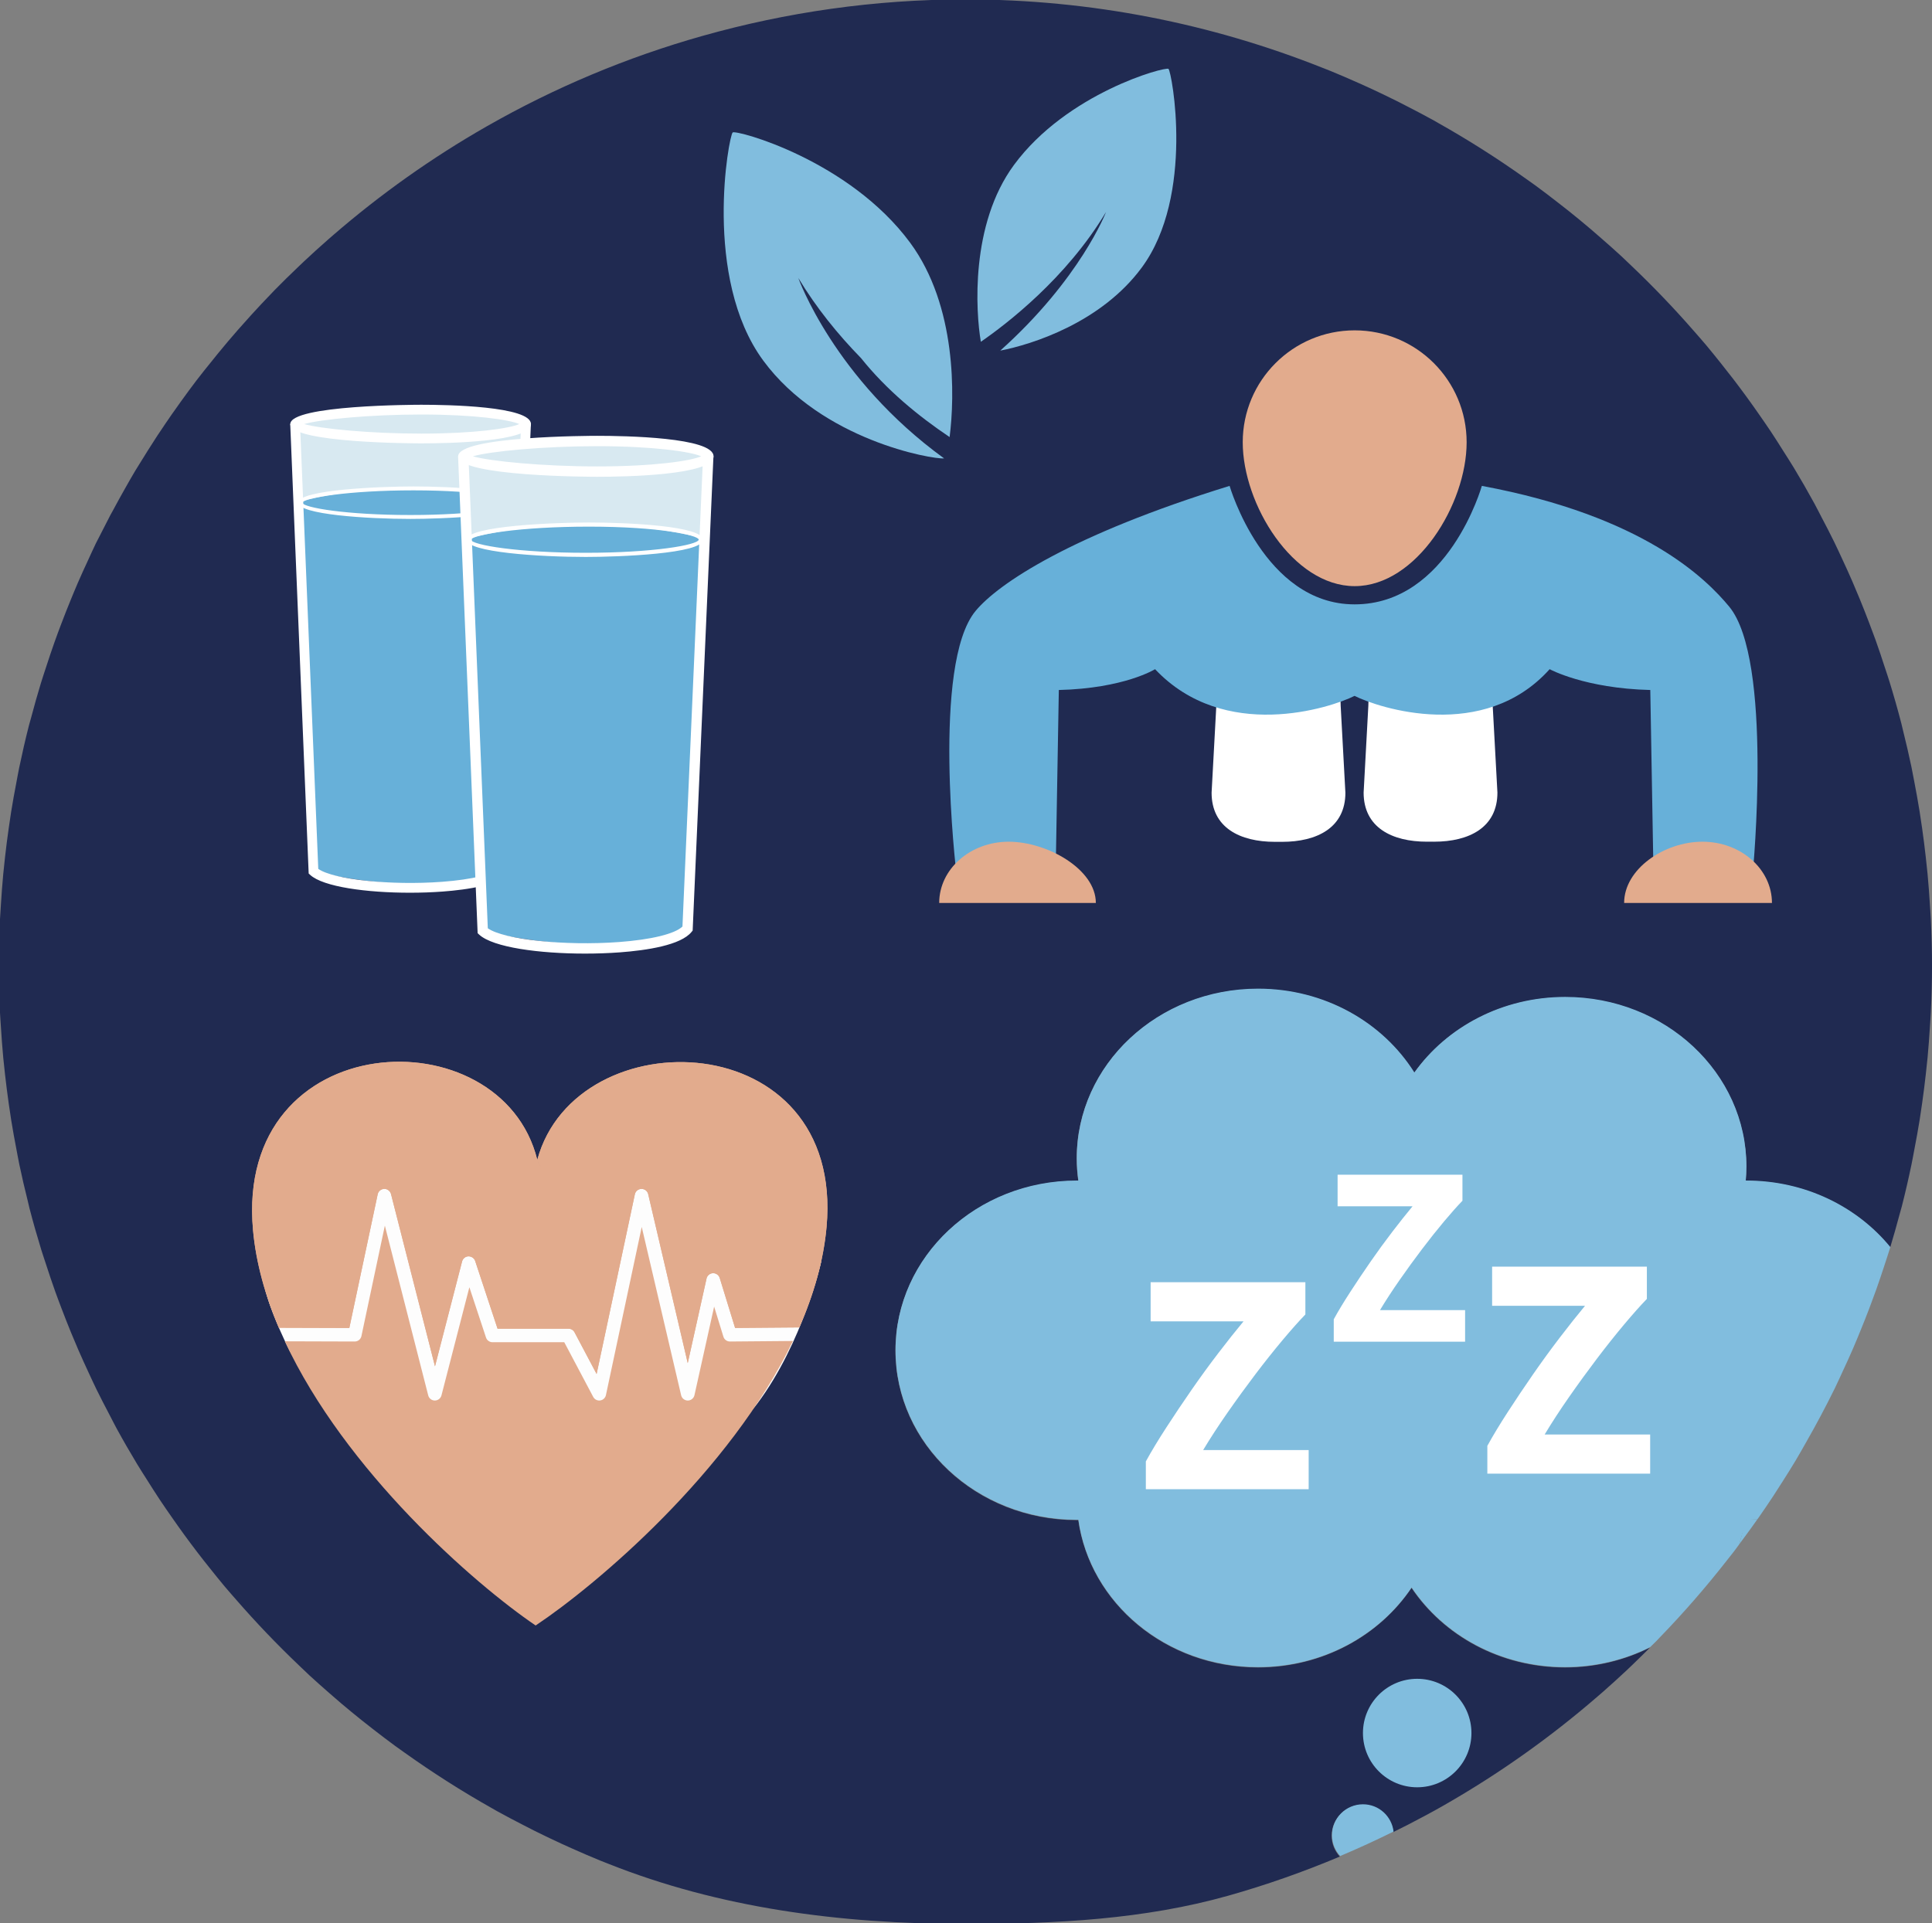 <?xml version="1.0" encoding="UTF-8" standalone="no"?>
<!-- Created with Inkscape (http://www.inkscape.org/) -->

<svg
   width="40.615mm"
   height="40.444mm"
   viewBox="0 0 40.615 40.444"
   version="1.1"
   id="svg5"
   inkscape:version="1.2 (dc2aeda, 2022-05-15)"
   sodipodi:docname="small-micro-habits.svg"
   xmlns:inkscape="http://www.inkscape.org/namespaces/inkscape"
   xmlns:sodipodi="http://sodipodi.sourceforge.net/DTD/sodipodi-0.dtd"
   xmlns="http://www.w3.org/2000/svg"
   xmlns:svg="http://www.w3.org/2000/svg">
  <rect x="0" y="0" width="40.615" height="40.444" fill="#808080" stroke="none"/>
  <sodipodi:namedview
     id="namedview7"
     pagecolor="#ffffff"
     bordercolor="#000000"
     borderopacity="0.25"
     inkscape:showpageshadow="2"
     inkscape:pageopacity="0.0"
     inkscape:pagecheckerboard="0"
     inkscape:deskcolor="#d1d1d1"
     inkscape:document-units="mm"
     showgrid="false"
     inkscape:zoom="0.914906"
     inkscape:cx="-166.13729"
     inkscape:cy="25.685699"
     inkscape:window-width="1390"
     inkscape:window-height="1205"
     inkscape:window-x="73"
     inkscape:window-y="25"
     inkscape:window-maximized="0"
     inkscape:current-layer="layer1" />
  <defs
     id="defs2" />
  <g
     inkscape:label="Layer 1"
     inkscape:groupmode="layer"
     id="layer1"
     transform="translate(-93.923,-141.726)">
    <g
       id="g462"
       transform="matrix(0.353,0,0,-0.353,134.514,161.064)">
      <path
         d="M 0,0 C -0.014,0.294 -0.038,0.586 -0.056,0.879 -0.094,1.498 -0.139,2.115 -0.197,2.729 -0.229,3.066 -0.266,3.402 -0.304,3.737 -0.368,4.309 -0.44,4.878 -0.521,5.445 -0.569,5.782 -0.618,6.12 -0.672,6.456 -0.765,7.037 -0.871,7.613 -0.981,8.189 -1.04,8.492 -1.094,8.798 -1.157,9.1 c -0.151,0.721 -0.318,1.435 -0.495,2.146 -0.037,0.146 -0.067,0.295 -0.105,0.44 -0.217,0.841 -0.455,1.673 -0.709,2.498 -0.089,0.29 -0.188,0.575 -0.282,0.863 -0.176,0.542 -0.355,1.083 -0.547,1.618 -0.121,0.337 -0.248,0.67 -0.375,1.004 -0.183,0.481 -0.371,0.96 -0.566,1.435 -0.141,0.344 -0.284,0.686 -0.432,1.026 -0.201,0.465 -0.411,0.925 -0.625,1.383 -0.154,0.331 -0.305,0.663 -0.466,0.991 -0.241,0.494 -0.495,0.98 -0.75,1.466 -0.146,0.278 -0.285,0.56 -0.436,0.836 -0.39,0.714 -0.795,1.418 -1.214,2.112 -0.2,0.331 -0.41,0.653 -0.616,0.979 -0.247,0.392 -0.493,0.784 -0.749,1.169 -0.237,0.356 -0.481,0.706 -0.725,1.056 -0.239,0.343 -0.48,0.684 -0.726,1.021 -0.263,0.36 -0.529,0.716 -0.8,1.07 -0.24,0.313 -0.485,0.623 -0.731,0.931 -0.288,0.359 -0.574,0.718 -0.87,1.071 -0.234,0.279 -0.477,0.552 -0.716,0.827 -1.174,1.347 -2.409,2.638 -3.701,3.87 -0.212,0.201 -0.42,0.406 -0.635,0.605 -0.388,0.359 -0.785,0.708 -1.183,1.056 -0.229,0.2 -0.457,0.4 -0.688,0.596 -0.408,0.346 -0.822,0.686 -1.239,1.021 -0.224,0.178 -0.449,0.354 -0.675,0.529 -0.439,0.342 -0.881,0.681 -1.33,1.01 -0.183,0.133 -0.369,0.262 -0.553,0.393 -1.675,1.195 -3.414,2.304 -5.215,3.318 -0.094,0.053 -0.186,0.109 -0.28,0.161 -0.541,0.3 -1.09,0.587 -1.642,0.87 -0.193,0.099 -0.386,0.2 -0.581,0.297 -0.537,0.269 -1.079,0.528 -1.626,0.78 -0.205,0.094 -0.411,0.187 -0.618,0.279 -0.56,0.25 -1.123,0.494 -1.692,0.727 -0.164,0.066 -0.329,0.129 -0.493,0.194 -6.577,2.615 -13.743,4.069 -21.253,4.069 -5.43,0 -10.677,-0.768 -15.657,-2.174 -10e-4,0 -10e-4,0 -10e-4,0 -4.525,-1.277 -8.821,-3.09 -12.82,-5.372 -0.02,-0.011 -0.04,-0.023 -0.06,-0.034 -3.256,-1.863 -6.31,-4.033 -9.128,-6.474 -0.1,-0.087 -0.201,-0.173 -0.3,-0.261 -0.485,-0.425 -0.962,-0.859 -1.432,-1.3 -0.122,-0.115 -0.242,-0.231 -0.363,-0.346 -0.464,-0.444 -0.925,-0.892 -1.374,-1.352 -0.072,-0.073 -0.141,-0.149 -0.213,-0.223 -0.394,-0.407 -0.781,-0.821 -1.163,-1.24 -0.127,-0.14 -0.252,-0.282 -0.379,-0.424 -0.141,-0.158 -0.284,-0.314 -0.424,-0.474 -0.396,-0.452 -0.784,-0.911 -1.165,-1.376 -0.233,-0.283 -0.462,-0.569 -0.69,-0.856 -0.049,-0.062 -0.1,-0.123 -0.149,-0.185 -0.153,-0.196 -0.31,-0.39 -0.461,-0.588 -0.318,-0.416 -0.626,-0.839 -0.933,-1.264 -0.19,-0.264 -0.38,-0.529 -0.566,-0.797 -0.239,-0.343 -0.473,-0.69 -0.704,-1.039 -0.042,-0.063 -0.086,-0.124 -0.127,-0.187 -0.03,-0.045 -0.058,-0.091 -0.088,-0.137 -0.011,-0.018 -0.023,-0.036 -0.035,-0.054 -0.155,-0.24 -0.31,-0.481 -0.463,-0.723 -0.107,-0.17 -0.211,-0.341 -0.317,-0.511 -0.068,-0.107 -0.134,-0.215 -0.201,-0.323 -0.076,-0.123 -0.155,-0.245 -0.229,-0.369 -0.211,-0.352 -0.411,-0.711 -0.614,-1.067 -0.239,-0.42 -0.47,-0.844 -0.699,-1.27 -0.056,-0.104 -0.116,-0.205 -0.171,-0.31 -0.099,-0.187 -0.192,-0.378 -0.29,-0.566 -0.062,-0.119 -0.122,-0.238 -0.183,-0.357 -0.057,-0.112 -0.116,-0.224 -0.172,-0.337 -0.068,-0.135 -0.14,-0.267 -0.207,-0.402 -0.167,-0.343 -0.322,-0.692 -0.482,-1.039 -0.203,-0.438 -0.405,-0.877 -0.597,-1.321 -0.155,-0.357 -0.301,-0.717 -0.449,-1.077 -0.184,-0.45 -0.362,-0.903 -0.535,-1.359 -0.135,-0.354 -0.267,-0.709 -0.394,-1.067 -0.176,-0.492 -0.341,-0.989 -0.503,-1.487 -0.106,-0.326 -0.216,-0.651 -0.317,-0.979 -0.204,-0.667 -0.392,-1.34 -0.572,-2.017 -0.045,-0.166 -0.096,-0.328 -0.138,-0.495 -0.215,-0.836 -0.407,-1.682 -0.585,-2.533 -0.059,-0.283 -0.108,-0.57 -0.163,-0.855 -0.113,-0.59 -0.222,-1.182 -0.317,-1.778 -0.053,-0.33 -0.1,-0.662 -0.147,-0.994 -0.081,-0.568 -0.154,-1.14 -0.218,-1.714 -0.037,-0.332 -0.074,-0.665 -0.105,-0.999 -0.058,-0.613 -0.102,-1.229 -0.141,-1.848 -0.018,-0.291 -0.041,-0.58 -0.055,-0.873 -0.042,-0.908 -0.069,-1.82 -0.069,-2.739 v 0 c 0,-0.922 0.027,-1.837 0.069,-2.748 0.014,-0.295 0.038,-0.586 0.056,-0.88 0.039,-0.619 0.083,-1.236 0.141,-1.849 0.032,-0.338 0.07,-0.673 0.107,-1.009 0.065,-0.571 0.137,-1.14 0.217,-1.707 0.049,-0.338 0.097,-0.675 0.151,-1.011 0.094,-0.581 0.199,-1.158 0.31,-1.733 0.058,-0.304 0.112,-0.609 0.175,-0.911 0.151,-0.721 0.318,-1.436 0.496,-2.146 0.036,-0.146 0.066,-0.295 0.104,-0.441 0.217,-0.84 0.456,-1.672 0.709,-2.498 0.089,-0.289 0.189,-0.574 0.282,-0.862 0.176,-0.543 0.356,-1.083 0.548,-1.619 0.12,-0.336 0.248,-0.669 0.374,-1.003 0.183,-0.482 0.371,-0.961 0.566,-1.436 0.141,-0.343 0.285,-0.685 0.432,-1.025 0.202,-0.465 0.412,-0.925 0.625,-1.383 0.154,-0.332 0.306,-0.664 0.466,-0.991 0.242,-0.494 0.496,-0.98 0.751,-1.466 0.146,-0.278 0.285,-0.561 0.435,-0.836 0.39,-0.714 0.796,-1.418 1.215,-2.113 0.199,-0.33 0.41,-0.653 0.615,-0.979 0.247,-0.391 0.494,-0.783 0.75,-1.168 0.236,-0.356 0.48,-0.706 0.725,-1.056 0.239,-0.343 0.48,-0.684 0.726,-1.022 0.262,-0.359 0.529,-0.716 0.799,-1.069 0.24,-0.314 0.485,-0.623 0.732,-0.931 0.287,-0.36 0.574,-0.719 0.869,-1.071 0.235,-0.28 0.477,-0.552 0.717,-0.827 1.173,-1.347 2.408,-2.638 3.701,-3.87 0.211,-0.202 0.42,-0.407 0.634,-0.605 0.389,-0.359 0.786,-0.708 1.184,-1.057 0.228,-0.2 0.456,-0.399 0.688,-0.596 0.408,-0.346 0.821,-0.685 1.239,-1.02 0.223,-0.179 0.448,-0.355 0.674,-0.53 0.44,-0.341 0.881,-0.68 1.331,-1.009 0.182,-0.134 0.369,-0.262 0.553,-0.394 1.675,-1.195 3.413,-2.304 5.215,-3.318 0.093,-0.052 0.185,-0.108 0.279,-0.16 0.541,-0.301 1.091,-0.587 1.642,-0.87 0.194,-0.1 0.386,-0.201 0.581,-0.298 0.537,-0.268 1.08,-0.527 1.627,-0.779 0.205,-0.094 0.411,-0.187 0.617,-0.279 0.56,-0.25 1.123,-0.495 1.693,-0.727 0.163,-0.067 0.329,-0.129 0.492,-0.194 6.578,-2.616 13.744,-3.581 21.253,-3.581 5.43,0 10.677,0.28 15.658,1.685 0,0 0,0 10e-4,0 2.274,0.642 4.489,1.424 6.639,2.33 -0.299,0.327 -0.486,0.759 -0.486,1.238 0,1.018 0.826,1.843 1.844,1.843 0.943,0 1.712,-0.71 1.822,-1.624 0.296,0.147 0.591,0.292 0.884,0.443 0.713,0.368 1.421,0.745 2.116,1.142 0.02,0.012 0.04,0.023 0.06,0.035 3.256,1.863 6.311,4.033 9.128,6.474 0.1,0.087 0.201,0.173 0.301,0.26 0.484,0.426 0.962,0.859 1.432,1.301 0.121,0.114 0.242,0.23 0.362,0.346 0.342,0.327 0.677,0.66 1.011,0.994 -1.51,-0.753 -3.229,-1.188 -5.06,-1.188 -3.856,0 -7.237,1.894 -9.146,4.741 -1.909,-2.847 -5.291,-4.741 -9.146,-4.741 -5.481,0 -10.005,3.825 -10.699,8.778 -0.031,0 -0.063,-0.002 -0.095,-0.002 -5.961,0 -10.793,4.523 -10.793,10.103 0,5.58 4.832,10.103 10.793,10.103 0.032,0 0.064,-0.002 0.096,-0.002 -0.061,0.436 -0.096,0.879 -0.096,1.33 0,5.58 4.832,10.103 10.794,10.103 3.969,0 7.435,-2.007 9.31,-4.994 1.936,2.713 5.235,4.501 8.982,4.501 5.961,0 10.794,-4.523 10.794,-10.103 0,-0.282 -0.016,-0.56 -0.04,-0.835 0.014,0 0.027,0 0.04,0 3.492,0 6.595,-1.553 8.568,-3.961 0.196,0.645 0.38,1.295 0.554,1.949 0.044,0.166 0.095,0.329 0.138,0.495 0.214,0.837 0.407,1.682 0.584,2.533 0.059,0.284 0.108,0.571 0.163,0.856 0.114,0.59 0.222,1.181 0.318,1.778 0.053,0.33 0.099,0.661 0.147,0.993 0.081,0.569 0.153,1.14 0.217,1.714 0.038,0.333 0.074,0.666 0.106,1 0.057,0.613 0.102,1.229 0.14,1.847 0.018,0.291 0.042,0.581 0.055,0.873 0.043,0.908 0.069,1.821 0.069,2.739 v 0 C 0.069,-1.827 0.043,-0.911 0,0"
         style="fill:#202a51;fill-opacity:1;fill-rule:nonzero;stroke:none"
         id="path464" />
    </g>
    <g
       id="g466"
       transform="matrix(0.353,0,0,-0.353,100.02,170.146)">
      <path
         d="m 0,0 c 0,0 -1.045,2.046 -1.455,3.593 -0.41,1.548 5.974,8.386 5.974,8.386 l 7.615,-3.467 11.082,2.917 8.419,-6.074 c 0,0 -1.084,-4.827 -3.82,-8.473 -2.736,-3.646 -13.39,-5.891 -13.39,-5.891 z"
         style="fill:#fdfdfd;fill-opacity:1;fill-rule:nonzero;stroke:none"
         id="path468" />
    </g>
    <g
       id="g470"
       transform="matrix(0.353,0,0,-0.353,105.218,166.114)">
      <path
         d="M 0,0 C -0.007,-0.024 0.004,-0.055 0.023,-0.09 0.016,-0.06 0.007,-0.03 0,0"
         style="fill:#e2ab8d;fill-opacity:1;fill-rule:nonzero;stroke:none"
         id="path472" />
    </g>
    <g
       id="g474"
       transform="matrix(0.353,0,0,-0.353,105.283,166.251)">
      <path
         d="M 0,0 C 0.016,0.071 -0.108,0.2 -0.163,0.3 -0.16,0.29 -0.158,0.281 -0.156,0.271 Z"
         style="fill:#e2ab8d;fill-opacity:1;fill-rule:nonzero;stroke:none"
         id="path476" />
    </g>
    <g
       id="g478"
       transform="matrix(0.353,0,0,-0.353,105.218,166.114)">
      <path
         d="M 0,0 C -0.007,-0.024 0.004,-0.055 0.023,-0.09 0.016,-0.06 0.007,-0.03 0,0"
         style="fill:#e2ab8d;fill-opacity:1;fill-rule:nonzero;stroke:none"
         id="path480" />
    </g>
    <g
       id="g482"
       transform="matrix(0.353,0,0,-0.353,105.283,166.251)">
      <path
         d="M 0,0 C 0.016,0.071 -0.108,0.2 -0.163,0.3 -0.16,0.29 -0.158,0.281 -0.156,0.271 Z"
         style="fill:#e2ab8d;fill-opacity:1;fill-rule:nonzero;stroke:none"
         id="path484" />
    </g>
    <g
       id="g486"
       transform="matrix(0.353,0,0,-0.353,105.218,166.114)">
      <path
         d="M 0,0 C -0.007,-0.024 0.004,-0.055 0.023,-0.09 0.016,-0.06 0.007,-0.03 0,0"
         style="fill:#e2ab8d;fill-opacity:1;fill-rule:nonzero;stroke:none"
         id="path488" />
    </g>
    <g
       id="g490"
       transform="matrix(0.353,0,0,-0.353,105.283,166.251)">
      <path
         d="M 0,0 C 0.016,0.071 -0.108,0.2 -0.163,0.3 -0.16,0.29 -0.158,0.281 -0.156,0.271 Z"
         style="fill:#e2ab8d;fill-opacity:1;fill-rule:nonzero;stroke:none"
         id="path492" />
    </g>
    <g
       id="g494"
       transform="matrix(0.353,0,0,-0.353,109.268,169.935)">
      <path
         d="M 0,0 C -0.179,0 -0.337,0.117 -0.389,0.287 L -0.941,2.08 -2.113,-3.196 c -0.041,-0.185 -0.205,-0.318 -0.395,-0.319 h -0.003 c -0.189,0 -0.353,0.13 -0.396,0.315 L -5.253,6.825 -7.385,-3.192 c -0.036,-0.168 -0.172,-0.295 -0.342,-0.319 -0.019,-0.003 -0.037,-0.004 -0.056,-0.004 -0.149,0 -0.289,0.082 -0.36,0.217 l -1.724,3.256 h -4.274 c -0.175,0 -0.331,0.112 -0.386,0.279 l -0.991,2.996 -1.662,-6.442 c -0.047,-0.18 -0.209,-0.306 -0.394,-0.306 h -10e-4 c -0.186,0 -0.348,0.126 -0.394,0.307 l -2.582,10.111 -1.395,-6.58 C -21.986,0.134 -22.152,0 -22.345,0 h -0.001 l -4.163,0.013 c 3.609,-7.734 11.266,-14.435 14.938,-16.929 3.64,2.43 11.566,9.131 15.324,16.948 L 0.004,0 Z"
         style="fill:#e2ab8d;fill-opacity:1;fill-rule:nonzero;stroke:none"
         id="path496" />
    </g>
    <g
       id="g498"
       transform="matrix(0.353,0,0,-0.353,105.218,166.114)">
      <path
         d="m 0,0 c 0.007,-0.03 0.016,-0.06 0.023,-0.09 0.055,-0.1 0.18,-0.229 0.163,-0.3 L 0.031,-0.118 C 0.028,-0.109 0.026,-0.099 0.023,-0.09 0.004,-0.055 -0.007,-0.024 0,0 c -2.152,8.693 -18.036,7.992 -16.929,-4.188 0.178,-1.963 0.731,-3.917 1.538,-5.816 l 4.197,-0.013 1.689,7.962 c 0.039,0.185 0.201,0.318 0.39,0.322 0.177,0.01 0.356,-0.123 0.403,-0.306 l 2.62,-10.263 1.613,6.247 c 0.045,0.175 0.2,0.299 0.38,0.305 0.176,0 0.344,-0.108 0.4,-0.279 l 1.333,-4.031 h 4.225 c 0.151,0 0.289,-0.083 0.36,-0.217 l 1.314,-2.481 2.277,10.703 c 0.04,0.187 0.203,0.32 0.394,0.322 h 0.004 c 0.189,0 0.354,-0.13 0.397,-0.314 l 2.355,-10.062 1.119,5.036 c 0.04,0.181 0.197,0.311 0.381,0.319 0.183,0.007 0.351,-0.111 0.405,-0.287 l 0.915,-2.974 3.825,0.031 c 0.853,1.945 1.437,3.951 1.621,5.971 C 18.326,8.09 2.317,8.528 0,0"
         style="fill:#e2ab8d;fill-opacity:1;fill-rule:nonzero;stroke:none"
         id="path500" />
    </g>
    <g
       id="g502"
       transform="matrix(0.353,0,0,-0.353,109.326,144.511)">
      <path
         d="m 0,0 c -0.224,-0.165 -1.811,-8.663 1.825,-13.597 3.489,-4.734 10.042,-5.88 10.765,-5.82 -6.556,4.754 -8.682,10.746 -8.682,10.746 1.077,-1.785 2.366,-3.372 3.736,-4.773 1.506,-1.884 3.402,-3.446 5.274,-4.702 0.31,2.418 0.427,7.807 -2.347,11.572 C 6.934,-1.64 0.223,0.165 0,0"
         style="fill:#81bdde;fill-opacity:1;fill-rule:nonzero;stroke:none"
         id="path504" />
    </g>
    <g
       id="g506"
       transform="matrix(0.353,0,0,-0.353,118.487,143.174)">
      <path
         d="m 0,0 c -0.194,0.143 -6.035,-1.427 -9.2,-5.722 -2.614,-3.547 -2.28,-8.749 -1.974,-10.536 1.513,1.044 5.093,3.779 7.455,7.731 0,0 -1.518,-3.973 -6.297,-8.257 1.888,0.365 6.005,1.664 8.427,4.95 C 1.576,-7.539 0.194,-0.143 0,0"
         style="fill:#81bdde;fill-opacity:1;fill-rule:nonzero;stroke:none"
         id="path508" />
    </g>
    <g
       id="g510"
       transform="matrix(0.353,0,0,-0.353,124.856,178.168)">
      <path
         d="m 0,0 c 0,-1.784 -1.446,-3.231 -3.231,-3.231 -1.784,0 -3.23,1.447 -3.23,3.231 0,1.784 1.446,3.231 3.23,3.231 C -1.446,3.231 0,1.784 0,0"
         style="fill:#81bdde;fill-opacity:1;fill-rule:nonzero;stroke:none"
         id="path512" />
    </g>
    <g
       id="g514"
       transform="matrix(0.353,0,0,-0.353,130.603,173.682)">
      <path
         d="m 0,0 c -0.07,-0.503 -0.19,-0.991 -0.337,-1.469 0.214,0.288 0.429,0.575 0.639,0.867 0.048,0.066 0.094,0.133 0.142,0.199 0.1,0.14 0.199,0.28 0.299,0.42 C 0.528,0.006 0.313,-0.002 0.095,-0.002 0.063,-0.002 0.032,0 0,0"
         style="fill:#81bdde;fill-opacity:1;fill-rule:nonzero;stroke:none"
         id="path516" />
    </g>
    <g
       id="g518"
       transform="matrix(0.353,0,0,-0.353,130.637,173.683)">
      <path
         d="M 0,0 C 0.217,0 0.433,0.008 0.647,0.02 0.689,0.079 0.731,0.137 0.773,0.196 1.055,0.602 1.332,1.01 1.604,1.423 1.803,1.725 1.996,2.031 2.19,2.337 2.442,2.736 2.695,3.134 2.937,3.54 c 0.21,0.352 0.41,0.71 0.613,1.067 0.297,0.522 0.589,1.047 0.871,1.579 0.29,0.55 0.578,1.102 0.851,1.663 0.167,0.343 0.322,0.692 0.483,1.038 0.203,0.439 0.405,0.877 0.597,1.322 0.154,0.356 0.301,0.716 0.448,1.077 0.184,0.45 0.363,0.902 0.536,1.358 0.134,0.355 0.266,0.71 0.394,1.068 0.175,0.492 0.341,0.988 0.503,1.487 0.106,0.326 0.216,0.65 0.316,0.979 0.007,0.022 0.013,0.044 0.019,0.067 -1.972,2.408 -5.076,3.961 -8.568,3.961 -0.013,0 -0.026,0 -0.04,0 0.024,0.275 0.04,0.553 0.04,0.835 0,5.579 -4.832,10.103 -10.794,10.103 -3.746,0 -7.046,-1.788 -8.982,-4.501 -1.875,2.987 -5.341,4.994 -9.31,4.994 -5.961,0 -10.794,-4.523 -10.794,-10.103 0,-0.451 0.035,-0.894 0.096,-1.33 -0.032,0 -0.064,0.002 -0.096,0.002 -5.961,0 -10.793,-4.523 -10.793,-10.103 0,-5.58 4.832,-10.103 10.793,-10.103 0.032,0 0.064,0.002 0.096,0.002 0.693,-4.953 5.217,-8.778 10.698,-8.778 3.856,0 7.237,1.894 9.146,4.741 1.909,-2.847 5.291,-4.741 9.146,-4.741 1.831,0 3.55,0.435 5.06,1.188 0.121,0.12 0.245,0.236 0.364,0.357 0.072,0.074 0.141,0.149 0.212,0.223 1.402,1.447 2.726,2.968 3.97,4.556 0.154,0.196 0.311,0.389 0.462,0.587 0.1,0.131 0.195,0.266 0.294,0.399"
         style="fill:#81bdde;fill-opacity:1;fill-rule:nonzero;stroke:none"
         id="path520" />
    </g>
    <g
       id="g522"
       transform="matrix(0.353,0,0,-0.353,122.576,179.666)">
      <path
         d="m 0,0 c -1.018,0 -1.844,-0.826 -1.844,-1.844 0,-0.478 0.187,-0.91 0.486,-1.238 1.077,0.454 2.137,0.942 3.18,1.458 C 1.712,-0.711 0.943,0 0,0"
         style="fill:#81bdde;fill-opacity:1;fill-rule:nonzero;stroke:none"
         id="path524" />
    </g>
    <g
       id="g526"
       transform="matrix(0.353,0,0,-0.353,121.365,169.366)">
      <path
         d="m 0,0 c -0.38,-0.392 -0.831,-0.899 -1.353,-1.521 -0.522,-0.623 -1.062,-1.302 -1.62,-2.037 -0.557,-0.736 -1.109,-1.495 -1.655,-2.278 -0.546,-0.783 -1.033,-1.53 -1.46,-2.242 h 6.284 v -2.331 h -9.697 v 1.655 c 0.332,0.605 0.738,1.278 1.219,2.019 0.48,0.741 0.981,1.489 1.503,2.242 0.522,0.753 1.053,1.483 1.593,2.189 0.539,0.705 1.04,1.337 1.503,1.894 H -9.216 V 1.921 H 0 Z"
         style="fill:#ffffff;fill-opacity:1;fill-rule:nonzero;stroke:none"
         id="path528" />
    </g>
    <g
       id="g530"
       transform="matrix(0.353,0,0,-0.353,128.544,169.039)">
      <path
         d="m 0,0 c -0.38,-0.392 -0.831,-0.899 -1.353,-1.521 -0.522,-0.623 -1.062,-1.302 -1.62,-2.037 -0.557,-0.736 -1.109,-1.495 -1.655,-2.278 -0.546,-0.783 -1.033,-1.53 -1.46,-2.242 h 6.284 v -2.331 h -9.697 v 1.655 c 0.332,0.605 0.738,1.278 1.219,2.019 0.48,0.741 0.981,1.489 1.503,2.242 0.522,0.753 1.053,1.483 1.593,2.189 0.539,0.705 1.04,1.337 1.503,1.894 H -9.216 V 1.921 H 0 Z"
         style="fill:#ffffff;fill-opacity:1;fill-rule:nonzero;stroke:none"
         id="path532" />
    </g>
    <g
       id="g534"
       transform="matrix(0.353,0,0,-0.353,124.667,166.975)">
      <path
         d="m 0,0 c -0.306,-0.316 -0.67,-0.725 -1.091,-1.227 -0.422,-0.503 -0.857,-1.051 -1.307,-1.644 -0.45,-0.593 -0.895,-1.205 -1.335,-1.837 -0.441,-0.631 -0.834,-1.234 -1.178,-1.808 h 5.069 v -1.881 h -7.822 v 1.335 c 0.267,0.488 0.595,1.031 0.983,1.629 0.387,0.598 0.791,1.201 1.212,1.809 0.421,0.607 0.849,1.196 1.285,1.765 0.436,0.569 0.84,1.079 1.213,1.529 H -7.435 V 1.55 H 0 Z"
         style="fill:#ffffff;fill-opacity:1;fill-rule:nonzero;stroke:none"
         id="path536" />
    </g>
    <g
       id="g538"
       transform="matrix(0.353,0,0,-0.353,105.218,166.114)">
      <path
         d="M 0,0 C -0.007,-0.024 0.004,-0.055 0.023,-0.09 0.016,-0.06 0.007,-0.03 0,0"
         style="fill:#e2ab8d;fill-opacity:1;fill-rule:nonzero;stroke:none"
         id="path540" />
    </g>
    <g
       id="g542"
       transform="matrix(0.353,0,0,-0.353,105.283,166.251)">
      <path
         d="M 0,0 C 0.016,0.071 -0.108,0.2 -0.163,0.3 -0.16,0.29 -0.158,0.281 -0.156,0.271 Z"
         style="fill:#e2ab8d;fill-opacity:1;fill-rule:nonzero;stroke:none"
         id="path544" />
    </g>
    <g
       id="g546"
       transform="matrix(0.353,0,0,-0.353,105.218,166.114)">
      <path
         d="M 0,0 C -0.007,-0.024 0.004,-0.055 0.023,-0.09 0.016,-0.06 0.007,-0.03 0,0"
         style="fill:#e2ab8d;fill-opacity:1;fill-rule:nonzero;stroke:none"
         id="path548" />
    </g>
    <g
       id="g550"
       transform="matrix(0.353,0,0,-0.353,105.283,166.251)">
      <path
         d="M 0,0 C 0.016,0.071 -0.108,0.2 -0.163,0.3 -0.16,0.29 -0.158,0.281 -0.156,0.271 Z"
         style="fill:#e2ab8d;fill-opacity:1;fill-rule:nonzero;stroke:none"
         id="path552" />
    </g>
    <g
       id="g554"
       transform="matrix(0.353,0,0,-0.353,105.218,166.114)">
      <path
         d="M 0,0 C -0.007,-0.024 0.004,-0.055 0.023,-0.09 0.016,-0.06 0.007,-0.03 0,0"
         style="fill:#e2ab8d;fill-opacity:1;fill-rule:nonzero;stroke:none"
         id="path556" />
    </g>
    <g
       id="g558"
       transform="matrix(0.353,0,0,-0.353,105.283,166.251)">
      <path
         d="M 0,0 C 0.016,0.071 -0.108,0.2 -0.163,0.3 -0.16,0.29 -0.158,0.281 -0.156,0.271 Z"
         style="fill:#e2ab8d;fill-opacity:1;fill-rule:nonzero;stroke:none"
         id="path560" />
    </g>
    <g
       id="g562"
       transform="matrix(0.353,0,0,-0.353,105.218,166.114)">
      <path
         d="m 0,0 c 0.007,-0.03 0.016,-0.06 0.023,-0.09 0.055,-0.1 0.18,-0.229 0.163,-0.3 L 0.031,-0.118 C 0.028,-0.109 0.026,-0.099 0.023,-0.09 0.004,-0.055 -0.007,-0.024 0,0 c -2.152,8.693 -18.036,7.992 -16.929,-4.188 0.178,-1.963 0.731,-3.917 1.538,-5.816 l 4.197,-0.013 1.689,7.962 c 0.039,0.185 0.201,0.318 0.39,0.322 0.177,0.01 0.356,-0.123 0.403,-0.306 l 2.62,-10.263 1.613,6.247 c 0.045,0.175 0.2,0.299 0.38,0.305 0.176,0 0.344,-0.108 0.4,-0.279 l 1.333,-4.031 h 4.225 c 0.151,0 0.289,-0.083 0.36,-0.217 l 1.314,-2.481 2.277,10.703 c 0.04,0.187 0.203,0.32 0.394,0.322 h 0.004 c 0.189,0 0.354,-0.13 0.397,-0.314 l 2.355,-10.062 1.119,5.036 c 0.04,0.181 0.197,0.311 0.381,0.319 0.183,0.007 0.351,-0.111 0.405,-0.287 l 0.915,-2.974 3.825,0.031 c 0.853,1.945 1.437,3.951 1.621,5.971 C 18.326,8.09 2.317,8.528 0,0"
         style="fill:#e2ab8d;fill-opacity:1;fill-rule:nonzero;stroke:none"
         id="path564" />
    </g>
    <g
       id="g566"
       transform="matrix(0.353,0,0,-0.353,120.725,155.23)">
      <path
         d="m 0,0 h 0.424 c 2.083,0 3.49,-1.689 3.49,-3.772 l 0.282,-5.194 c 0,-2.083 -1.689,-2.926 -3.772,-2.926 H 0 c -2.083,0 -3.772,0.843 -3.772,2.926 l 0.282,5.194 C -3.49,-1.689 -2.083,0 0,0"
         style="fill:#ffffff;fill-opacity:1;fill-rule:nonzero;stroke:none"
         id="path568" />
    </g>
    <g
       id="g570"
       transform="matrix(0.353,0,0,-0.353,124.755,151.026)">
      <path
         d="m 0,0 c 0,-3.682 -2.985,-8.57 -6.667,-8.57 -3.682,0 -6.667,4.888 -6.667,8.57 0,3.682 2.985,6.667 6.667,6.667 C -2.985,6.667 0,3.682 0,0"
         style="fill:#e2ab8d;fill-opacity:1;fill-rule:nonzero;stroke:none"
         id="path572" />
    </g>
    <g
       id="g574"
       transform="matrix(0.353,0,0,-0.353,123.921,155.227)">
      <path
         d="m 0,0 h 0.424 c 2.083,0 3.49,-1.689 3.49,-3.772 l 0.282,-5.194 c 0,-2.083 -1.689,-2.926 -3.772,-2.926 H 0 c -2.083,0 -3.772,0.843 -3.772,2.926 l 0.282,5.194 C -3.49,-1.689 -2.083,0 0,0"
         style="fill:#ffffff;fill-opacity:1;fill-rule:nonzero;stroke:none"
         id="path576" />
    </g>
    <g
       id="g578"
       transform="matrix(0.353,0,0,-0.353,130.274,154.481)">
      <path
         d="m 0,0 c -1.351,1.631 -5.066,5.393 -14.729,7.19 0,0 -1.985,-7.058 -7.58,-7.058 -5.394,0 -7.442,7.058 -7.442,7.058 -9.447,-2.915 -13.779,-5.822 -15.13,-7.453 -2.625,-3.17 -1.146,-15.578 -1.146,-15.578 l 5.925,0.437 0.181,10.435 c 3.904,0.095 5.731,1.24 5.731,1.24 4.125,-4.372 10.443,-2.312 11.881,-1.59 1.438,-0.722 7.699,-2.782 11.618,1.59 0,0 2.09,-1.145 5.994,-1.24 l 0.181,-10.435 5.925,-0.437 C 1.409,-15.841 2.625,-3.17 0,0"
         style="fill:#67b0d9;fill-opacity:1;fill-rule:nonzero;stroke:none"
         id="path580" />
    </g>
    <g
       id="g582"
       transform="matrix(0.353,0,0,-0.353,113.667,160.713)">
      <path
         d="M 0,0 C 0,2.015 1.853,3.648 4.138,3.648 6.424,3.648 9.329,2.015 9.329,0"
         style="fill:#e2ab8d;fill-opacity:1;fill-rule:nonzero;stroke:none"
         id="path584" />
    </g>
    <g
       id="g586"
       transform="matrix(0.353,0,0,-0.353,128.066,160.713)">
      <path
         d="M 0,0 C 0,2.015 2.379,3.648 4.664,3.648 6.95,3.648 8.803,2.015 8.803,0"
         style="fill:#e2ab8d;fill-opacity:1;fill-rule:nonzero;stroke:none"
         id="path588" />
    </g>
    <g
       id="g590"
       transform="matrix(0.353,0,0,-0.353,100.128,150.643)">
      <path
         d="m 0,0 0.943,-26.291 c 0,0 6.721,-1.797 11.607,-0.017 L 13.751,0 C 13.751,0 7.896,1.964 0,0"
         style="fill:#d8e9f1;fill-opacity:1;fill-rule:nonzero;stroke:none"
         id="path592" />
    </g>
    <g
       id="g594"
       transform="matrix(0.353,0,0,-0.353,100.128,152.296)">
      <path
         d="m 0,0 0.945,-21.922 c 0,0 6.721,-1.797 11.607,-0.018 L 13.751,0 C 13.751,0 7.331,1.937 0,0"
         style="fill:#67b0d9;fill-opacity:1;fill-rule:nonzero;stroke:none"
         id="path596" />
    </g>
    <g
       id="g598"
       transform="matrix(0.353,0,0,-0.353,102.54,160.498)">
      <path
         d="m 0,0 c -2.56,0 -5.165,0.347 -5.94,1.064 l -0.088,0.082 -0.005,0.12 -1.094,26.657 0.582,0.024 1.088,-26.526 C -4.564,0.788 -1.151,0.423 1.909,0.65 3.725,0.784 5.038,1.107 5.467,1.519 5.555,3.564 6.624,27.948 6.624,27.948 l 0.582,-0.026 c 0,0 -1.12,-25.524 -1.162,-26.533 L 6.04,1.294 5.98,1.219 C 5.381,0.471 3.458,0.182 1.952,0.07 1.326,0.023 0.665,0 0,0"
         style="fill:#ffffff;fill-opacity:1;fill-rule:nonzero;stroke:none"
         id="path600" />
    </g>
    <g
       id="g602"
       transform="matrix(0.353,0,0,-0.353,102.616,152.037)">
      <path
         d="m 0,0 c -3.839,0 -6.531,-0.444 -6.628,-0.738 0.078,-0.295 2.63,-0.731 6.451,-0.731 3.777,0 6.277,0.435 6.34,0.735 C 6.16,-0.484 3.985,0 0,0 m -0.177,-1.701 c -2.584,0 -6.683,0.262 -6.683,0.967 0,0.789 5.08,0.967 6.86,0.967 2.212,0 6.396,-0.202 6.396,-0.967 0,-0.794 -4.745,-0.967 -6.573,-0.967"
         style="fill:#ffffff;fill-opacity:1;fill-rule:nonzero;stroke:none"
         id="path604" />
    </g>
    <g
       id="g606"
       transform="matrix(0.353,0,0,-0.353,100.317,150.643)">
      <path
         d="m 0,0 c 0.962,-0.28 3.949,-0.569 6.981,-0.569 3.142,0 5.248,0.307 5.831,0.569 C 12.229,0.262 10.123,0.569 6.981,0.569 3.949,0.569 0.962,0.28 0,0 m 6.981,-1.15 c -0.318,0 -7.806,0.013 -7.806,1.15 0,1.137 7.488,1.15 7.806,1.15 1.531,0 6.526,-0.083 6.526,-1.15 0,-1.067 -4.995,-1.15 -6.526,-1.15"
         style="fill:#ffffff;fill-opacity:1;fill-rule:nonzero;stroke:none"
         id="path608" />
    </g>
    <g
       id="g610"
       transform="matrix(0.353,0,0,-0.353,103.663,151.321)">
      <path
         d="m 0,0 1,-27.897 c 0,0 7.132,-1.907 12.316,-0.019 L 14.591,0 C 14.591,0 8.379,2.084 0,0"
         style="fill:#d8e9f1;fill-opacity:1;fill-rule:nonzero;stroke:none"
         id="path612" />
    </g>
    <g
       id="g614"
       transform="matrix(0.353,0,0,-0.353,103.663,153.075)">
      <path
         d="m 0,0 1.003,-23.262 c 0,0 7.132,-1.907 12.316,-0.018 L 14.591,0 C 14.591,0 7.779,2.055 0,0"
         style="fill:#67b0d9;fill-opacity:1;fill-rule:nonzero;stroke:none"
         id="path616" />
    </g>
    <g
       id="g618"
       transform="matrix(0.353,0,0,-0.353,106.222,161.778)">
      <path
         d="m 0,0 c -2.716,0 -5.48,0.368 -6.303,1.129 l -0.093,0.087 -0.006,0.127 -1.16,28.286 0.617,0.026 1.154,-28.147 c 0.948,-0.671 4.57,-1.059 7.817,-0.819 1.927,0.143 3.319,0.486 3.775,0.923 0.093,2.17 1.228,28.044 1.228,28.044 l 0.617,-0.028 c 0,0 -1.188,-27.084 -1.233,-28.154 L 6.409,1.373 6.345,1.294 C 5.709,0.5 3.67,0.193 2.071,0.074 1.407,0.025 0.705,0 0,0"
         style="fill:#ffffff;fill-opacity:1;fill-rule:nonzero;stroke:none"
         id="path620" />
    </g>
    <g
       id="g622"
       transform="matrix(0.353,0,0,-0.353,106.304,152.8)">
      <path
         d="m 0,0 c -4.073,0 -6.93,-0.471 -7.033,-0.783 0.083,-0.313 2.791,-0.775 6.845,-0.775 4.008,0 6.66,0.461 6.727,0.78 C 6.536,-0.514 4.229,0 0,0 m -0.188,-1.805 c -2.742,0 -7.091,0.278 -7.091,1.026 0,0.837 5.391,1.026 7.279,1.026 2.348,0 6.786,-0.214 6.786,-1.026 0,-0.842 -5.034,-1.026 -6.974,-1.026"
         style="fill:#ffffff;fill-opacity:1;fill-rule:nonzero;stroke:none"
         id="path624" />
    </g>
    <g
       id="g626"
       transform="matrix(0.353,0,0,-0.353,103.864,151.321)">
      <path
         d="m 0,0 c 1.021,-0.297 4.19,-0.603 7.408,-0.603 3.333,0 5.569,0.325 6.187,0.603 C 12.977,0.278 10.741,0.603 7.408,0.603 4.19,0.603 1.021,0.297 0,0 m 7.408,-1.22 c -0.338,0 -8.284,0.013 -8.284,1.22 0,1.207 7.946,1.22 8.284,1.22 1.624,0 6.924,-0.087 6.924,-1.22 0,-1.132 -5.3,-1.22 -6.924,-1.22"
         style="fill:#ffffff;fill-opacity:1;fill-rule:nonzero;stroke:none"
         id="path628" />
    </g>
  </g>
</svg>
